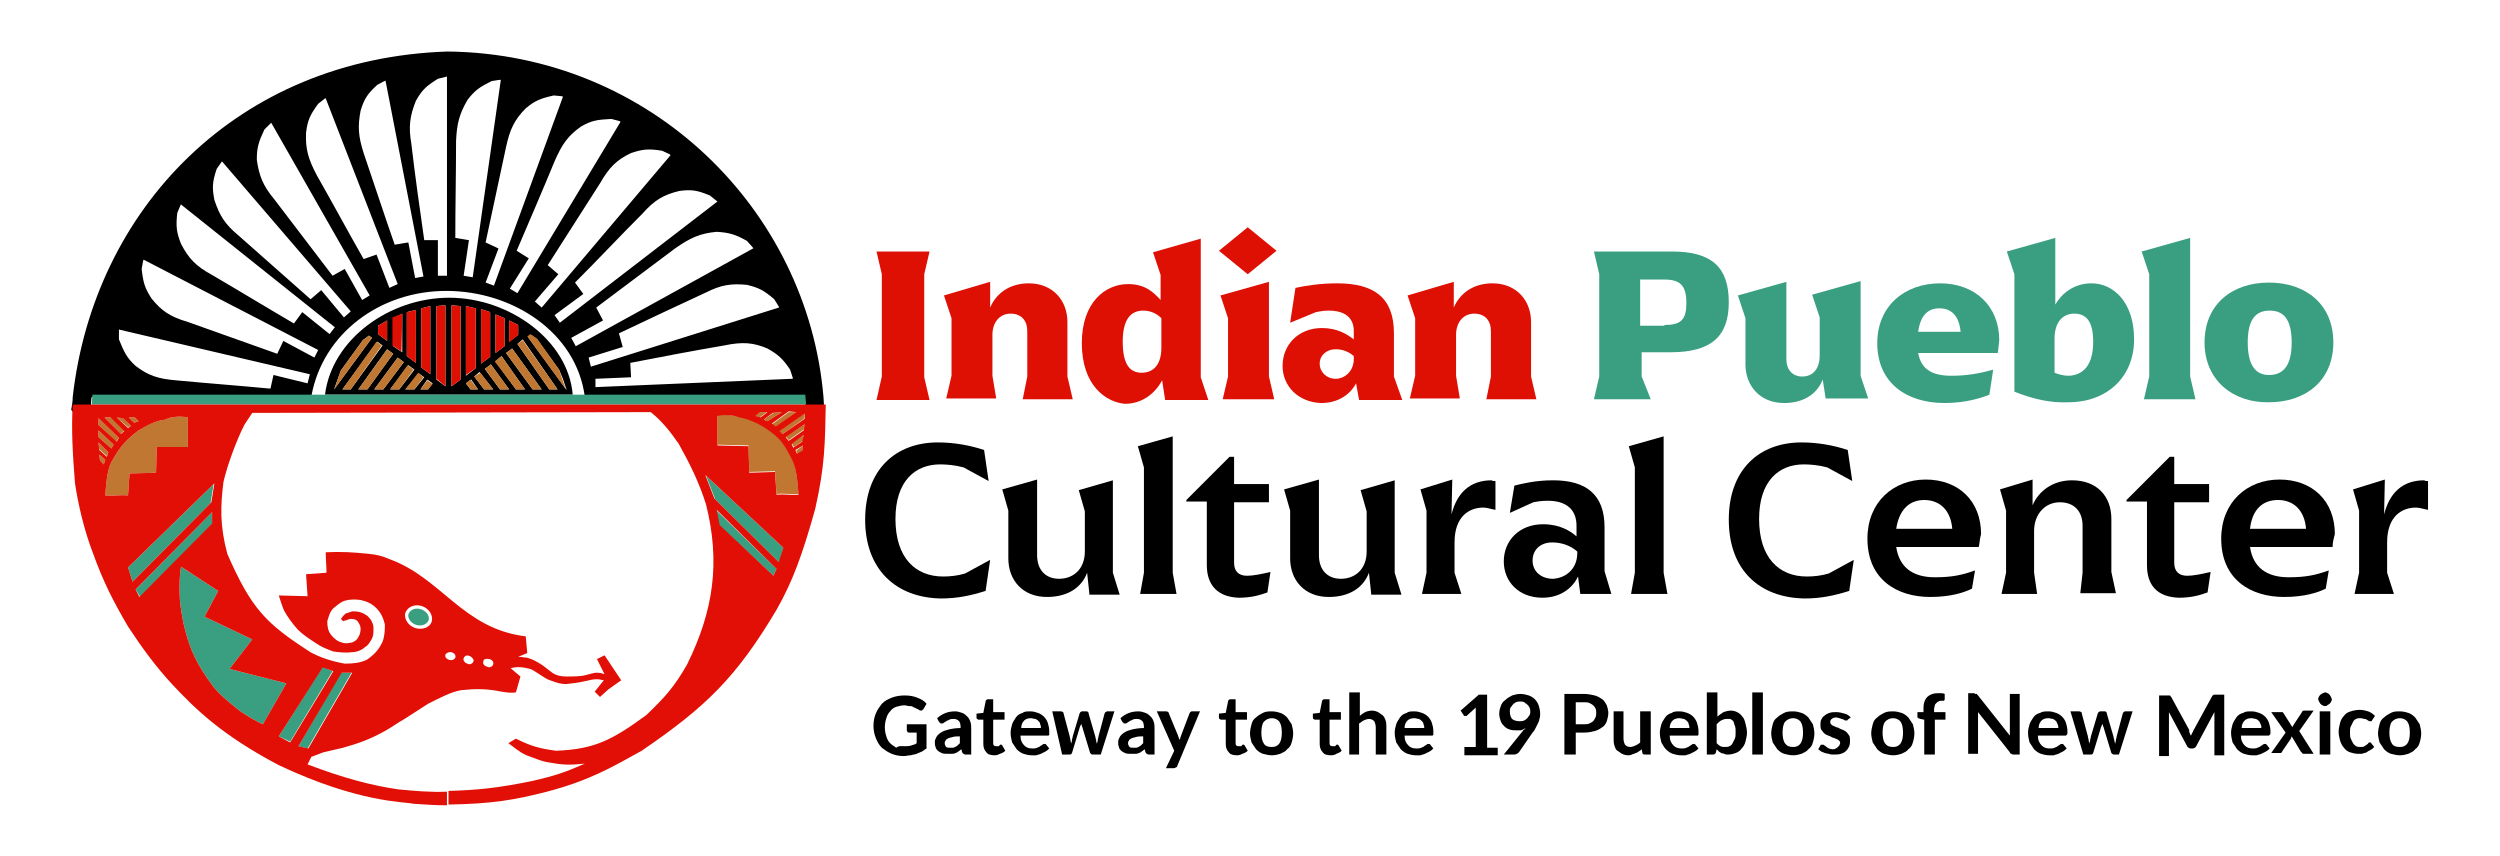 <?xml version="1.0" encoding="utf-8"?>
<!-- Generator: Adobe Illustrator 25.2.3, SVG Export Plug-In . SVG Version: 6.00 Build 0)  -->
<svg version="1.1" id="Layer_1" xmlns="http://www.w3.org/2000/svg" xmlns:xlink="http://www.w3.org/1999/xlink" x="0px" y="0px"
	 viewBox="0 0 330 113" style="enable-background:new 0 0 330 113;" xml:space="preserve">
<style type="text/css">
	.st0{fill:#DE1004;}
	.st1{fill:#3A9F80;}
	.st2{fill-rule:evenodd;clip-rule:evenodd;fill:#C07731;}
	.st3{fill-rule:evenodd;clip-rule:evenodd;}
	.st4{fill-rule:evenodd;clip-rule:evenodd;fill:#3A9F80;}
	.st5{fill-rule:evenodd;clip-rule:evenodd;fill:#DE1004;}
	.st6{fill-rule:evenodd;clip-rule:evenodd;fill:#4B8090;}
	.st7{fill-rule:evenodd;clip-rule:evenodd;fill:#E10F05;}
</style>
<g>
	<g>
		<path class="st0" d="M116.4,49.7V36.2l-0.7-3h7l-0.7,3v13.6l0.7,3h-7L116.4,49.7z"/>
		<path class="st0" d="M135.6,49.7v-6c0-1.4-0.8-2.3-2.2-2.3c-1.4,0-2.4,1.1-2.4,2.8v5.4l0.5,3h-6.6l0.7-3V42l-1-3l6.1-1.8v3.4
			c0.8-1.9,2.6-3.2,5.1-3.2c3.2,0,5.1,2.3,5.1,5.1v7.2l0.7,3h-6.6L135.6,49.7z"/>
		<path class="st0" d="M142.8,45.3c0-5.4,3.1-7.8,6.1-7.8c2.2,0,3.3,1,4.3,2.1v-3.3l-1-3l6.3-1.8v18.3l1,3l-5.7,0l-0.4-2.6
			c-0.9,1.7-2.6,3.1-4.9,3.1C146,53.1,142.8,50.9,142.8,45.3z M153.3,45.9V42c-0.6-0.6-1.4-1-2.4-1c-1.6,0-2.7,1.1-2.7,4.1
			c0,3.1,1,4.1,2.5,4.1C152.2,49.2,153.3,48.2,153.3,45.9z"/>
		<path class="st0" d="M160.9,33.1l3.8-3.1l3.8,3.1l-3.8,3.1L160.9,33.1z M162.1,49.7V42l-1-3l6.4-1.8v12.5l0.7,3h-6.8L162.1,49.7z"
			/>
		<path class="st0" d="M169.3,48.3c0-2.8,2.1-5,5.2-5c2,0,3.3,0.8,4.2,1.5v-1.1c0-1.7-1.1-2.7-3.3-2.7c-0.7,0-1.2,0.1-1.7,0.2
			l-3.4,1.4l0.7-4.6c1.4-0.3,3.3-0.6,5.5-0.6c4.9,0,7.5,1.9,7.5,6.6v5.7l1.1,3.1h-5.7l-0.4-2.2c-0.6,1.2-2.1,2.6-4.6,2.6
			C171.4,53.1,169.3,51,169.3,48.3z M178.7,47.4V47c-0.7-0.6-1.5-0.9-2.4-0.9c-1.2,0-2.1,0.8-2.1,1.9c0,1.1,0.9,2,2.1,2
			S178.7,49,178.7,47.4z"/>
		<path class="st0" d="M196.8,49.7v-6c0-1.4-0.8-2.3-2.2-2.3c-1.4,0-2.4,1.1-2.4,2.8v5.4l0.5,3h-6.6l0.7-3V42l-1-3l6.1-1.8v3.4
			c0.8-1.9,2.6-3.2,5.1-3.2c3.2,0,5.1,2.3,5.1,5.1v7.2l0.7,3h-6.6L196.8,49.7z"/>
		<path class="st1" d="M211.1,49.7V36.2l-0.7-3h10.3c5.3,0,7.5,2.1,7.5,6.7c0,4.5-2.3,6.6-7.7,6.6h-3.8v3.2l1.2,3h-7.5L211.1,49.7z
			 M219.7,42.9c2.2,0,2.9-0.7,2.9-2.9c0-2.3-0.8-3.1-2.9-3.1h-3.2v6.1H219.7z"/>
		<path class="st1" d="M241,52.7l-0.4-2.6c-0.7,1.8-2.4,3.1-5.1,3.1c-3.2,0-5.1-2.3-5.1-5.1V42l-1-3l6.4-1.8v10.2
			c0,1.4,0.8,2.3,2.1,2.3c1.4,0,2.3-1,2.3-2.8v-5l-1-3l6.4-1.8v12.5l1,3H241z"/>
		<path class="st1" d="M263.7,46.6h-10.5c0.4,2.2,1.9,3,4.4,3c2,0,3.7-0.3,5.5-0.8l-0.5,3.3c-1,0.4-3.1,1.1-5.9,1.1
			c-5.1,0-8.9-2.7-8.9-7.9c0-4.9,3.6-7.9,8.3-7.9c4.6,0,7.8,3,7.8,7.5C263.8,45.7,263.8,46.1,263.7,46.6z M253.2,43.8h5.6
			c-0.2-2.1-1.2-3.1-2.8-3.1C254.5,40.7,253.5,41.6,253.2,43.8z"/>
		<path class="st1" d="M265.9,51.7V36.2l-1-3l6.4-1.8v8.8c0.8-1.4,2.4-2.8,4.8-2.8c2.8,0,5.6,2.4,5.6,7.4c0,4.9-3.5,8.3-8.7,8.3
			C270.7,53.2,268.4,52.7,265.9,51.7z M276.3,45.1c0-2.8-1-3.7-2.5-3.7c-1.5,0-2.6,1.1-2.6,3.3v4.5c0.5,0.2,1.1,0.4,1.9,0.4
			C275,49.5,276.3,48.2,276.3,45.1z"/>
		<path class="st1" d="M283.7,49.7V36.2l-1-3l6.4-1.8v18.3l0.7,3H283L283.7,49.7z"/>
		<path class="st1" d="M291,45.2c0-5,3.6-7.9,8.5-7.9c4.9,0,8.5,2.9,8.5,7.9c0,5-3.6,7.9-8.5,7.9C294.9,53.2,291,50.3,291,45.2z
			 M302.5,45.2c0-3.1-1.1-4.2-2.9-4.2c-1.8,0-2.9,1.1-2.9,4.2c0,3.1,1.1,4.3,2.8,4.3C301.3,49.5,302.5,48.4,302.5,45.2z"/>
		<path d="M114.2,68.6c0-6.6,4-10.2,9.6-10.2c2.2,0,4.3,0.4,6.1,1l0.6,4.1l-3.3-1.8c-1.1-0.3-2.2-0.4-3.1-0.4
			c-3.3,0-5.9,2.2-5.9,7.2c0,5.1,2.6,7.6,6.3,7.6c0.9,0,1.9-0.1,2.9-0.4l3.3-1.8l-0.6,4.1c-1.9,0.6-3.7,1-5.9,1
			C118.3,78.9,114.2,75.2,114.2,68.6z"/>
		<path d="M143.8,78.4l-0.3-2.8c-0.7,1.9-2.5,3.2-5.3,3.2c-3.2,0-5.1-2.2-5.1-5.1v-6.3l-0.8-2.8l4.6-1.3v10c0,1.9,1.1,3.1,2.9,3.1
			c1.9,0,3.4-1.3,3.4-3.6v-5.3l-0.8-2.8l4.5-1.3v12.2l0.9,2.9H143.8z"/>
		<path d="M151,75.6V61.7l-0.8-2.8l4.6-1.3v18l0.5,2.8h-4.8L151,75.6z"/>
		<path d="M159.3,74.6v-8.4h-2.7V66l2.5-2.5l3.2-3.2h0.6v3.6h4.6v2.4h-4.6v8c0,1.1,0.6,1.7,1.7,1.7c0.8,0,1.8-0.2,3.1-0.5l-0.4,2.7
			c-1.1,0.4-2.2,0.7-3.8,0.7C160.8,78.8,159.3,77.3,159.3,74.6z"/>
		<path d="M181,78.4l-0.3-2.8c-0.7,1.9-2.5,3.2-5.3,3.2c-3.2,0-5.1-2.2-5.1-5.1v-6.3l-0.8-2.8l4.6-1.3v10c0,1.9,1.1,3.1,2.9,3.1
			c1.9,0,3.4-1.3,3.4-3.6v-5.3l-0.8-2.8l4.5-1.3v12.2l0.9,2.9H181z"/>
		<path d="M197.4,63.5l0,3.8c-0.6-0.1-1.1-0.3-1.6-0.3c-1.8,0-3.8,1.1-3.8,4.6v4l0.9,2.8h-5.2l0.6-2.8v-8.2l-0.8-2.8l4.2-1.3
			l-0.1,4.6c0.7-2.8,2.4-4.5,5.3-4.5C197,63.5,197.2,63.5,197.4,63.5z"/>
		<path d="M198.5,74.1c0-2.7,2-4.9,5.2-4.9c2.2,0,3.6,0.9,4.4,1.6v-1.4c0-2.1-1.3-3.3-3.8-3.3c-0.8,0-1.4,0.1-1.9,0.2l-3.1,1.4
			l0.6-3.6c1.2-0.3,2.9-0.7,5.1-0.7c4.4,0,6.8,1.9,6.8,6.2v5.8l0.9,3h-4.1l-0.3-2.3c-0.6,1.3-2.1,2.8-4.7,2.8
			C200.5,78.9,198.5,76.8,198.5,74.1z M208.2,73v-0.2c-0.9-0.8-2.1-1.2-3.3-1.2c-1.6,0-2.6,1-2.6,2.4c0,1.4,1.1,2.4,2.7,2.4
			C206.7,76.3,208.2,75.1,208.2,73z"/>
		<path d="M215.8,75.6V61.7l-0.8-2.8l4.6-1.3v18l0.5,2.8h-4.8L215.8,75.6z"/>
		<path d="M228.2,68.6c0-6.6,4-10.2,9.6-10.2c2.2,0,4.3,0.4,6.1,1l0.6,4.1l-3.3-1.8c-1.1-0.3-2.2-0.4-3.1-0.4
			c-3.3,0-5.9,2.2-5.9,7.2c0,5.1,2.6,7.6,6.3,7.6c0.9,0,1.9-0.1,2.9-0.4l3.3-1.8l-0.6,4.1c-1.9,0.6-3.7,1-5.9,1
			C232.2,78.9,228.2,75.2,228.2,68.6z"/>
		<path d="M261.2,72.2h-10.9c0.4,2.7,2.2,4,5.1,4c2.3,0,3.6-0.3,5.3-0.9l-0.4,2.4c-1,0.5-2.8,1.1-5.5,1.1c-4.4,0-8.3-2.3-8.3-7.7
			c0-4.8,3.4-7.8,7.7-7.8c4.3,0,7.3,2.8,7.3,7.2C261.3,71.2,261.3,71.8,261.2,72.2z M250.3,69.8h7.4c-0.2-2.4-1.6-3.8-3.7-3.8
			C252.1,66,250.7,67.2,250.3,69.8z"/>
		<path d="M274.9,75.6v-6.2c0-1.9-1.1-3.1-3-3.1s-3.4,1.5-3.4,3.8v5.5l0.4,2.8h-4.7l0.6-2.8v-8.2l-0.8-2.8l4.3-1.3v3.4
			c0.8-1.9,2.7-3.3,5.2-3.3c3.3,0,5.2,2.1,5.2,5.1v7l0.6,2.8h-4.7L274.9,75.6z"/>
		<path d="M283.4,74.6v-8.4h-2.7V66l2.5-2.5l3.2-3.2h0.6v3.6h4.6v2.4h-4.6v8c0,1.1,0.6,1.7,1.7,1.7c0.8,0,1.8-0.2,3.1-0.5l-0.4,2.7
			c-1.1,0.4-2.2,0.7-3.8,0.7C284.8,78.8,283.4,77.3,283.4,74.6z"/>
		<path d="M307.9,72.2h-10.9c0.4,2.7,2.2,4,5.1,4c2.3,0,3.6-0.3,5.3-0.9l-0.4,2.4c-1,0.5-2.8,1.1-5.5,1.1c-4.4,0-8.3-2.3-8.3-7.7
			c0-4.8,3.4-7.8,7.7-7.8c4.3,0,7.3,2.8,7.3,7.2C308,71.2,307.9,71.8,307.9,72.2z M297,69.8h7.4c-0.2-2.4-1.6-3.8-3.7-3.8
			C298.7,66,297.3,67.2,297,69.8z"/>
		<path d="M320.5,63.5l0,3.8c-0.6-0.1-1.1-0.3-1.6-0.3c-1.8,0-3.8,1.1-3.8,4.6v4l0.9,2.8h-5.2l0.6-2.8v-8.2l-0.8-2.8l4.2-1.3
			l-0.1,4.6c0.7-2.8,2.4-4.5,5.3-4.5C320.1,63.5,320.3,63.5,320.5,63.5z"/>
	</g>
	<g>
		<polygon class="st2" points="106,58.8 105.1,59.5 105.3,60 105.9,59.6 106,58.8 106,58.8 		"/>
		<path class="st3" d="M52.4,41C52.5,41,52.5,41,52.4,41L52.4,41L52.4,41z M17.9,48.3c-1.2-1.1-1.5-1.8-2.2-3.5c0-1.3,0-1.3,0-1.3
			l25.2,5.9l-0.3,1.2l-4.5-1.1l-0.4,1.8c-4.2-0.4-8.3-0.7-12.5-1.1C20.9,50,19.6,49.6,17.9,48.3L17.9,48.3L17.9,48.3z M20,39.4
			c-0.9-1.4-1.1-2.1-1.3-3.9c0.2-1.2,0.2-1.2,0.3-1.2l23,11.9l-0.5,1l-4.1-2.2l-0.8,1.7c-3.9-1.4-7.9-2.8-11.8-4.2
			C22.4,41.8,21.3,41,20,39.4L20,39.4L20,39.4z M23.9,32.2c-0.6-1.5-0.7-2.3-0.5-4.1c0.5-1.2,0.5-1.2,0.5-1.1l20.3,16.2l-0.7,0.9
			l-3.6-2.9l-1.1,1.5c-3.6-2.1-7.2-4.3-10.8-6.4C25.8,35.1,24.9,34.1,23.9,32.2L23.9,32.2L23.9,32.2z M28.3,26.4
			c-0.3-1.6-0.3-2.3,0.3-4.1c0.7-1,0.7-1,0.7-1l17,19.8l-0.9,0.8l-3-3.6L41,39.5c-3.2-2.8-6.3-5.6-9.5-8.4
			C29.7,29.6,29,28.5,28.3,26.4L28.3,26.4L28.3,26.4z M33.9,21.1c0-1.6,0.2-2.3,1-4c0.9-0.9,0.9-0.9,0.9-0.9L48.8,39l-1,0.6
			l-2.3-4.1l-1.6,0.9c-2.6-3.4-5.1-6.7-7.7-10.1C34.7,24.5,34.2,23.2,33.9,21.1L33.9,21.1L33.9,21.1z M40.4,17.5
			c0.2-1.6,0.5-2.3,1.6-3.8c1-0.8,1-0.8,1-0.7l9.5,24.5L51.4,38l-1.7-4.4L48,34.2c-2.1-3.7-4.1-7.4-6.2-11.1
			C40.7,21,40.3,19.7,40.4,17.5L40.4,17.5L40.4,17.5z M47.6,14.6c0.5-1.6,0.9-2.2,2.2-3.4c1.1-0.6,1.1-0.6,1.1-0.5l5,25.8l-1.1,0.2
			L53.9,32l-1.8,0.3c-1.4-4-2.7-8-4.1-12.1C47.3,18,47.2,16.7,47.6,14.6L47.6,14.6L47.6,14.6z M101.3,46c1.4,0.8,2,1.3,3,2.8
			c0.4,1.2,0.4,1.2,0.3,1.2l-26,1.1L78.6,50l4.7-0.2l-0.1-1.9c4.1-0.8,8.3-1.6,12.4-2.3C98,45.1,99.4,45.2,101.3,46L101.3,46
			L101.3,46z M98.6,37.6c1.6,0.4,2.2,0.7,3.6,1.9c0.7,1.1,0.7,1.1,0.6,1.1L78,48.4l-0.3-1.2l4.5-1.4l-0.5-1.8
			c3.8-1.8,7.6-3.6,11.5-5.4C95.2,37.6,96.5,37.4,98.6,37.6L98.6,37.6L98.6,37.6z M94.6,30.6c1.6,0.1,2.4,0.3,4,1.2
			c0.9,1,0.9,1,0.8,1L76,45.7l-0.6-1.1l4.2-2.3l-0.9-1.7c3.5-2.6,6.9-5.2,10.4-7.8C91.1,31.4,92.4,30.8,94.6,30.6L94.6,30.6
			L94.6,30.6z M89.7,25.2c1.6-0.2,2.3-0.1,4,0.6c1,0.8,1,0.8,1,0.8l-20.8,16l-0.7-1l3.8-2.8l-1.1-1.5c3-3,5.9-6.1,8.9-9.1
			C86.4,26.4,87.6,25.7,89.7,25.2L89.7,25.2L89.7,25.2z M83.3,20.2c1.5-0.5,2.3-0.6,4.1-0.3c1.1,0.5,1.1,0.5,1.1,0.6l-17,20.1
			l-0.9-0.8l3.1-3.6l-1.4-1.2c2.3-3.6,4.6-7.2,6.9-10.8C80.4,22.1,81.4,21.1,83.3,20.2L83.3,20.2L83.3,20.2z M76.7,16.7
			c1.4-0.8,2.1-0.9,4-1c1.2,0.3,1.2,0.3,1.2,0.4L68.3,38.7l-1-0.6l2.5-4l-1.6-1c1.7-4,3.4-7.9,5-11.8C74.2,19,75,17.9,76.7,16.7
			L76.7,16.7L76.7,16.7z M69.4,14.3c1.2-1,1.9-1.3,3.7-1.7c1.2,0.1,1.2,0.1,1.2,0.2l-9.1,24.9l-1.1-0.4l1.7-4.5L64.1,32
			c0.9-4.2,1.8-8.4,2.7-12.6C67.3,17.1,67.9,15.8,69.4,14.3L69.4,14.3L69.4,14.3z M61.7,13.2c1-1.3,1.6-1.7,3.2-2.5
			c1.2-0.2,1.2-0.2,1.2-0.1l-3.7,26l-1.2-0.2l0.7-4.7l-1.8-0.3c0-4.3,0.1-8.5,0.1-12.8C60.3,16.4,60.6,15.1,61.7,13.2L61.7,13.2
			L61.7,13.2z M54.9,13.3c0.8-1.4,1.3-1.9,2.9-2.9c1.2-0.3,1.2-0.3,1.2-0.3v26.3l-1.2,0l0-4.7H56c-0.6-4.2-1.2-8.4-1.7-12.7
			C53.9,16.7,54.1,15.3,54.9,13.3L54.9,13.3L54.9,13.3z M9.6,52.4C12.4,27.6,31.3,7.7,59.1,6.8c26.8,0.3,47.5,20.9,49.6,45.6
			l0.1,1.7l-1.1,1l-1.4-1c0-0.6,0-1.2-0.1-1.7h-29c-1.1-8.5-9.5-14-18.3-14c-8.7,0-16.3,5.6-17.8,13.9l-29,0.1
			c-0.1,0.6-0.1,1.1-0.1,1.7l-1.3,1.6l-1.3-1.6C9.5,53.5,9.6,53,9.6,52.4L9.6,52.4L9.6,52.4z"/>
		<path class="st3" d="M45,48.9L44.6,50l-0.5,1.4l5-6.8l-0.4-0.3l-0.8,0.6L45,48.9L45,48.9L45,48.9z M55.5,51.4h1l0.6-0.8l-0.7-0.5
			L55.5,51.4L55.5,51.4L55.5,51.4z M45.2,51.4h1.1l4.2-5.8l-0.7-0.5L45.2,51.4L45.2,51.4L45.2,51.4z M47.3,51.4h1.2l3.4-4.7
			l-0.8-0.6L47.3,51.4L47.3,51.4L47.3,51.4z M53.5,51.4h1.2l1.3-1.6l-0.7-0.5L53.5,51.4L53.5,51.4L53.5,51.4z M49.4,51.4h1.2
			l2.7-3.6l-0.8-0.6L49.4,51.4L49.4,51.4L49.4,51.4z M51.5,51.4h1.2l2-2.6l-0.8-0.6L51.5,51.4L51.5,51.4L51.5,51.4z M73.8,48.8
			l0.5,1.2l0.5,1.5l-5.1-7l0.4-0.3l0.8,0.6L73.8,48.8L73.8,48.8L73.8,48.8z M63.1,51.4h-1l-0.6-0.8l0.7-0.5L63.1,51.4L63.1,51.4
			L63.1,51.4z M73.6,51.4h-1.1l-4.2-6l0.7-0.6L73.6,51.4L73.6,51.4L73.6,51.4z M71.5,51.4h-1.2l-3.5-4.8l0.8-0.6L71.5,51.4
			L71.5,51.4L71.5,51.4z M65.1,51.4h-1.2l-1.3-1.7l0.7-0.6L65.1,51.4L65.1,51.4L65.1,51.4z M69.3,51.4h-1.2l-2.7-3.7l0.8-0.7
			L69.3,51.4L69.3,51.4L69.3,51.4z M67.2,51.4H66l-2-2.7l0.8-0.6L67.2,51.4L67.2,51.4L67.2,51.4z M51.1,42.3L49.9,43v1.1l1.2,0.9
			V42.3L51.1,42.3L51.1,42.3z M67.2,42.3l1.2,0.6v1.3l-1.2,0.9V42.3L67.2,42.3L67.2,42.3z M53.1,41.4l-1.2,0.6l0,3.7l1.2,0.8
			L53.1,41.4L53.1,41.4L53.1,41.4z M65.4,41.5l1.2,0.5v3.7l-1.2,0.9V41.5L65.4,41.5L65.4,41.5z M63.5,40.8l1.2,0.4v5.9L63.5,48V40.8
			L63.5,40.8L63.5,40.8z M54.9,40.9l-1.2,0.3V47l1.2,0.9V40.9L54.9,40.9L54.9,40.9z M56.8,40.4l-1.2,0.3v7.8l1.2,0.9V40.4L56.8,40.4
			L56.8,40.4z M61.5,40.4l1.3,0.3v7.9l-1.3,1V40.4L61.5,40.4L61.5,40.4z M58.8,40.3l-1.2,0.1v9.7l1.2,0.9V40.3L58.8,40.3L58.8,40.3z
			 M59.6,40.3l1.2,0.1v9.7L59.6,51V40.3L59.6,40.3L59.6,40.3z M59.3,52.1H42.9c0.9-7.3,8.5-12.8,16.4-12.8c7.9,0,15.7,5.6,16.3,12.8
			H59.3L59.3,52.1L59.3,52.1z"/>
		<polygon class="st4" points="106.4,53.4 12.1,53.4 12.2,52.1 106.3,52.1 106.4,53.4 		"/>
		<polygon class="st5" points="59.6,40.3 60.8,40.4 60.8,50.1 59.6,51 59.6,40.3 59.6,40.3 		"/>
		<polygon class="st5" points="58.8,40.3 57.6,40.4 57.6,50 58.8,51 58.8,40.3 58.8,40.3 		"/>
		<polygon class="st5" points="61.5,40.4 62.8,40.7 62.8,48.6 61.5,49.5 61.5,40.4 61.5,40.4 		"/>
		<polygon class="st5" points="56.8,40.4 55.6,40.7 55.6,48.5 56.8,49.4 56.8,40.4 56.8,40.4 		"/>
		<polygon class="st5" points="54.9,40.9 53.7,41.2 53.7,47 54.9,47.9 54.9,40.9 54.9,40.9 		"/>
		<polygon class="st5" points="63.5,40.8 64.7,41.2 64.7,47.1 63.5,48 63.5,40.8 63.5,40.8 		"/>
		<polygon class="st5" points="65.4,41.5 66.6,42 66.6,45.7 65.4,46.6 65.4,41.5 65.4,41.5 		"/>
		<polygon class="st5" points="53.1,41.4 51.8,41.9 51.8,45.6 53,46.4 53.1,41.4 53.1,41.4 		"/>
		<polygon class="st5" points="67.2,42.3 68.4,42.9 68.4,44.2 67.2,45.2 67.2,42.3 67.2,42.3 		"/>
		<polygon class="st5" points="51.1,42.3 49.9,43 49.9,44.1 51.1,45 51.1,42.3 51.1,42.3 		"/>
		<polygon class="st2" points="67.2,51.4 66,51.4 64,48.7 64.8,48.1 67.2,51.4 67.2,51.4 		"/>
		<polygon class="st2" points="69.3,51.4 68.1,51.4 65.3,47.7 66.2,47 69.3,51.4 69.3,51.4 		"/>
		<polygon class="st2" points="71.5,51.4 70.3,51.4 66.8,46.6 67.6,46 71.5,51.4 71.5,51.4 		"/>
		<polygon class="st2" points="73.6,51.4 72.5,51.4 68.3,45.4 69,44.9 73.6,51.4 73.6,51.4 		"/>
		<polygon class="st2" points="74.2,50 73.8,48.8 70.9,44.7 70,44.1 69.6,44.4 74.7,51.4 		"/>
		<polyline class="st2" points="51.5,51.4 52.7,51.4 54.6,48.8 53.8,48.2 51.5,51.4 		"/>
		<polyline class="st2" points="50.6,51.4 53.3,47.8 52.5,47.2 49.4,51.4 		"/>
		<polyline class="st2" points="48.5,51.4 51.9,46.7 51.1,46.1 47.3,51.4 		"/>
		<polyline class="st2" points="46.3,51.4 50.4,45.6 49.7,45.1 45.2,51.4 		"/>
		<polyline class="st2" points="44.1,51.4 49.1,44.6 48.7,44.3 47.9,44.9 45,48.9 45,48.9 44.6,50 44.1,51.4 		"/>
		<path class="st4" d="M28.8,78l-1.8,3.4l6.3,3l-3,3.9l7.5,1.9c-1,1.7-2.1,3.7-3.1,5.4c-1.1-0.5-2.1-1.1-3.1-1.8
			c-1.1-0.9-2.3-1.8-3.4-3.1c-2.3-3.1-3.2-5-4-8.5c-0.3-1.6-0.5-2.8-0.5-4.2c0-1,0-2.1,0.2-3.2"/>
		<line class="st6" x1="17.9" y1="77.8" x2="28" y2="67.6"/>
		<line class="st6" x1="16.9" y1="74.9" x2="28.2" y2="63.9"/>
		<polygon class="st4" points="17.9,77.8 28,67.6 28.1,69.1 18.5,78.8 17.9,77.8 17.9,77.8 		"/>
		<polygon class="st4" points="16.9,74.9 28.2,63.9 27.8,66.4 17.5,76.8 16.9,74.9 16.9,74.9 		"/>
		<line class="st6" x1="17.9" y1="77.8" x2="28" y2="67.6"/>
		<line class="st6" x1="16.9" y1="74.9" x2="28.2" y2="63.9"/>
		<polygon class="st4" points="36.8,97.2 42.6,88 43.9,88.6 38.3,97.9 36.8,97.2 36.8,97.2 		"/>
		<polygon class="st4" points="39.4,98.5 45,88.8 46.4,88.8 40.6,98.8 39.4,98.5 39.4,98.5 		"/>
		<polygon class="st4" points="102.5,75.1 94.5,67.3 94.9,69.3 102.1,76 102.5,75.1 102.5,75.1 		"/>
		<polygon class="st4" points="103.4,72.3 93.2,62.8 94.4,65.9 102.9,74.3 103.4,72.3 103.4,72.3 		"/>
		<path class="st2" d="M24.8,55.1l0,3.9L20.7,59l-0.1,3.4l-3.5,0.1l-0.2,2.9c-1.4-0.1-1.6,0.1-3,0c0.1-1.4,0.2-3.2,0.8-4.4
			c1.2-2.1,1.8-2.8,3.6-4.2c0.9-0.6,2.3-1.3,3.5-1.4C22.5,55,23.7,54.9,24.8,55.1L24.8,55.1L24.8,55.1z"/>
		<polygon class="st2" points="13,55.2 15.7,57.8 15.3,58.3 13,56.1 13,55.2 13,55.2 		"/>
		<polygon class="st2" points="13,56.8 15,58.7 14.7,59.2 13,57.7 13,56.8 13,56.8 		"/>
		<polygon class="st2" points="13,58.4 14.3,59.7 14.1,60.2 13.1,59.3 13,58.4 13,58.4 		"/>
		<polygon class="st2" points="13.1,60 13.9,60.7 13.7,61.3 13.2,60.8 13.1,60 13.1,60 		"/>
		<polygon class="st2" points="13.8,55.1 16,57.3 16.4,56.8 14.7,55.1 13.8,55.1 13.8,55.1 		"/>
		<polygon class="st2" points="15.4,55.1 16.9,56.4 17.3,56.2 16.3,55.1 15.4,55.1 15.4,55.1 		"/>
		<polygon class="st2" points="17,55.1 17.7,55.8 18.3,55.6 17.8,55.1 17,55.1 17,55.1 		"/>
		<path class="st2" d="M94.7,54.8l0,3.9l4.1,0.1l0.1,3.5l3.4-0.1l0.2,3c1.4-0.1,1.6,0.1,2.9,0c-0.1-1.4-0.2-3.2-0.8-4.5
			c-1.1-2.2-1.6-3-3.6-4.3c-0.9-0.6-2.2-1.2-3.4-1.4C97,54.8,95.5,54.7,94.7,54.8"/>
		<polygon class="st2" points="106.2,54.5 102.8,56.9 103.3,57.3 106.1,55.3 106.2,54.5 106.2,54.5 		"/>
		<polygon class="st2" points="106.2,56 103.7,57.6 104.1,58.1 106.1,56.7 106.2,56 106.2,56 		"/>
		<polygon class="st2" points="106.1,57.4 104.5,58.5 104.8,59 106,58.2 106.1,57.4 106.1,57.4 		"/>
		<polyline class="st2" points="105.1,54.4 102.4,56.4 101.9,56 104.1,54.4 105.1,54.4 		"/>
		<polygon class="st2" points="103.2,54.4 101.3,55.6 100.8,55.4 102.1,54.5 103.2,54.4 103.2,54.4 		"/>
		<polygon class="st2" points="101.2,54.4 100.3,55.1 99.6,54.9 100.2,54.4 101.2,54.4 101.2,54.4 		"/>
		<path class="st4" d="M56.6,81.8c-0.2,0.6-0.9,0.9-1.6,0.7c-0.7-0.2-1.2-0.8-1.1-1.4c0.2-0.6,0.9-0.9,1.6-0.7
			C56.2,80.6,56.7,81.2,56.6,81.8L56.6,81.8z"/>
		<path class="st7" d="M101.3,54.4l-0.9,0.7l-0.7-0.2l0.6-0.5L101.3,54.4L101.3,54.4L101.3,54.4z M103.2,54.4l-1.9,1.2l-0.5-0.2
			l1.2-0.9L103.2,54.4L103.2,54.4L103.2,54.4z M105.1,54.4l-2.7,1.9l-0.5-0.4l2.2-1.6L105.1,54.4L105.1,54.4L105.1,54.4z M106,58.8
			l-1,0.6l0.2,0.5l0.7-0.4L106,58.8L106,58.8L106,58.8z M106.1,57.4l-1.6,1.2l0.2,0.5l1.2-0.8L106.1,57.4L106.1,57.4L106.1,57.4z
			 M106.2,56l-2.5,1.7l0.4,0.5l2-1.4L106.2,56L106.2,56L106.2,56z M106.2,54.6l-3.3,2.3l0.4,0.4l2.9-2L106.2,54.6L106.2,54.6
			L106.2,54.6z M94.7,54.9l0,3.9l4.1,0.1l0.1,3.5l3.4-0.1l0.2,3c1.4-0.1,1.6,0.1,2.9,0c-0.1-1.4-0.2-3.2-0.8-4.5
			c-1.1-2.2-1.6-3-3.6-4.3c-0.9-0.6-2.2-1.2-3.4-1.4C97,54.8,95.5,54.7,94.7,54.9L94.7,54.9L94.7,54.9z M16.9,74.9l11.4-11.1
			l-0.4,2.5L17.5,76.8L16.9,74.9L16.9,74.9L16.9,74.9z M17.9,77.8L28,67.6l0,1.5l-9.6,9.7L17.9,77.8L17.9,77.8L17.9,77.8z
			 M39.4,98.5l5.7-9.7l1.4,0l-5.8,10L39.4,98.5L39.4,98.5L39.4,98.5z M36.8,97.2l5.8-9.1l1.4,0.5l-5.7,9.4L36.8,97.2L36.8,97.2
			L36.8,97.2z M28.8,78l-1.8,3.4l6.3,3l-3,3.9l7.5,1.9c-1,1.7-2.1,3.7-3.1,5.4c-1.1-0.5-2.1-1.1-3.1-1.8c-1.1-0.9-2.3-1.8-3.4-3.1
			c-2.3-3.1-3.2-5-4-8.5c-0.3-1.6-0.5-2.8-0.5-4.2c0-1,0-2.1,0.2-3.2 M64.6,87c0.4,0.1,0.6,0.4,0.5,0.7c-0.1,0.3-0.5,0.5-0.8,0.3
			c-0.4-0.1-0.6-0.4-0.5-0.7C63.8,87,64.2,86.9,64.6,87L64.6,87L64.6,87z M62,86.6c0.3,0.1,0.6,0.5,0.5,0.7
			c-0.1,0.3-0.5,0.5-0.8,0.3c-0.4-0.1-0.6-0.5-0.5-0.7C61.3,86.6,61.6,86.4,62,86.6L62,86.6L62,86.6z M59.6,86.1
			c0.4,0.1,0.6,0.4,0.5,0.7c-0.1,0.3-0.5,0.4-0.8,0.3c-0.4-0.1-0.6-0.4-0.5-0.7C58.9,86.2,59.3,86,59.6,86.1L59.6,86.1L59.6,86.1z
			 M55.7,80c0.9,0.3,1.5,1.2,1.3,2c-0.2,0.8-1.2,1.2-2.2,0.9c-0.9-0.3-1.5-1.2-1.3-2C53.8,80.1,54.7,79.7,55.7,80L55.7,80L55.7,80z
			 M103.4,72.3l-10.3-9.6l1.2,3.1l8.5,8.4L103.4,72.3L103.4,72.3L103.4,72.3z M102.5,75.1l-7.9-7.8l0.4,2l7.1,6.7L102.5,75.1
			L102.5,75.1L102.5,75.1z M17,55.1l0.7,0.7l0.6-0.2l-0.5-0.5L17,55.1L17,55.1L17,55.1z M15.4,55.1l1.5,1.4l0.4-0.3l-1-1L15.4,55.1
			L15.4,55.1L15.4,55.1z M13.8,55.1l2.2,2.2l0.4-0.4l-1.8-1.8L13.8,55.1L13.8,55.1L13.8,55.1z M13.1,60l0.8,0.7l-0.2,0.6l-0.5-0.5
			L13.1,60L13.1,60L13.1,60z M13,58.4l1.3,1.3l-0.2,0.6l-1-0.9L13,58.4L13,58.4L13,58.4z M13,56.8l2,1.9l-0.3,0.5L13,57.7L13,56.8
			L13,56.8L13,56.8z M13,55.2l2.7,2.6l-0.3,0.5L13,56.1L13,55.2L13,55.2L13,55.2z M24.8,55.1l0,3.9L20.7,59l-0.1,3.4l-3.5,0.1
			l-0.2,2.9c-1.4-0.1-1.6,0.1-3,0c0.1-1.4,0.2-3.2,0.8-4.4c1.2-2.1,1.8-2.8,3.6-4.2c1-0.6,2.3-1.3,3.5-1.4
			C22.5,55,23.7,54.9,24.8,55.1L24.8,55.1L24.8,55.1z M9.6,53.4h99.4c-0.1,5.1-0.1,8.1-1.4,13.8c-1.7,6.1-3,9.6-5.1,13.3
			c-5.3,8.9-9.3,12.8-17.8,18.6c-3.8,2.1-6.8,3.9-12.5,5.4c-4.3,1.1-7.2,1.6-13,1.7c0-0.6,0-1.2,0-1.8c3.8-0.1,6.6-0.4,11-1.3
			c3.1-0.7,4.5-1.2,7-2.3c-2,0.2-2.8,0.2-5-0.2c-1-0.2-1.8-0.6-2.7-0.9c-1.1-0.5-1.8-1.2-2.4-1.6c0.3-0.2,0.7-0.4,1-0.6
			c2,1,3.1,1.3,5.3,1.6c5.2-0.2,7.5-1.5,11.9-4.7c2.4-2.3,3.7-3.7,5.4-6.7c3.5-7.1,4.4-13.5,2.5-21.1c-0.9-2.9-2.2-5.5-3.6-8
			c-1.1-1.6-2.2-3-3.7-4.2l-52.6,0.1L32.3,56c-1,1.9-2.3,5.4-2.8,7.6c-0.4,3.2-0.5,5.7,0.5,9.5c3.2,7.3,5.1,9.2,11,13
			c1.3,0.7,2.8,1.2,4.5,1.5c1.2,0,2-0.1,2.9-0.5c0.9-0.6,1.6-1.3,2.1-2.4c0.3-0.8,0.3-1.6,0.3-2.3c-0.2-0.8-0.5-1.5-1.1-2.1
			c-0.6-0.6-1.2-0.9-2.1-1.1c-0.7-0.1-1.4-0.1-2.1,0.1c-0.6,0.2-1,0.6-1.5,1c-0.5,0.5-0.6,1.1-0.8,1.7c0,0.7,0.1,1.3,0.5,1.8
			c0.4,0.5,0.9,0.9,1.4,1c0.5,0.2,0.9,0.1,1.4,0c0.4-0.2,0.6-0.3,0.8-0.7c0.2-0.3,0.3-0.7,0.3-1.1c0-0.4-0.2-0.7-0.4-1
			c-0.3-0.3-0.8-0.4-1.3-0.2c-0.2,0.1-0.4,0.1-0.6,0.2c-0.1-0.1-0.2-0.2-0.3-0.3c0.2-0.3,0.3-0.4,0.6-0.7c0.3-0.1,0.6-0.2,0.9-0.3
			c0.3,0,0.6,0,1,0.1c0.4,0.1,0.7,0.3,1,0.5c0.2,0.2,0.5,0.5,0.6,0.8c0.1,0.2,0.2,0.5,0.2,0.8c0,0.6,0,1-0.2,1.4
			c-0.3,0.5-0.5,0.9-0.9,1.1c-0.5,0.5-1.3,0.7-1.8,0.7c-0.8,0.1-1.6,0-2.4-0.1c-0.8-0.3-1.6-0.6-2.3-1.1c-0.9-0.6-1.7-1.1-2.4-1.8
			c-0.7-0.8-1.3-1.6-1.8-2.5c-0.3-0.7-0.5-1.4-0.7-2l3.8,0.1l-0.2-2.9l2.7-0.2c0-0.9-0.1-1.8-0.1-2.7c2-0.1,3.7,0,5.6,0.2
			c1.1,0.1,1.9,0.3,2.8,0.7c6.9,2.5,9.7,9.2,18,10.2l0.2,2.2l-1.2,0.5c0.4,0,0.8,0.1,1.1,0.1c0.8,0.2,1.3,0.5,2.1,1
			c0.4,0.3,0.9,0.7,1.3,1c0.6,0.4,1.2,0.5,1.9,0.5c0.6,0,1.4,0,2.1-0.1c0.6-0.1,1.1-0.3,1.7-0.4c0.4,0,0.7,0,1.2,0.2L78.8,87l1-0.5
			l2.2,3.3L80.3,91l-1.1,1l-0.7-0.7c0.4-0.5,0.8-1,1.2-1.5c-0.8-0.2-1.2-0.2-2.4,0.1c-0.9,0.2-1.6,0.3-2.6,0.4
			c-0.6,0-1.3-0.2-1.8-0.4c-0.7-0.2-0.9-0.4-1.4-0.7c-0.5-0.3-1-0.7-1.5-0.9c-1.2-0.3-1.8-0.3-2.6-0.1l1.3,1.1l-0.6,2.1
			c-0.7,0.1-1.2,0-1.9-0.1c-1.9-0.4-3.4-0.4-5.3-0.2c-1.3,0.2-2.8,1-4.4,1.8l-3.1,2c-0.9,0.5-1.7,1.1-2.6,1.6
			c-2,1.1-3.4,1.6-5.5,2.2c-0.9,0.2-1.7,0.4-2.6,0.6l-1.6,0.6c-0.2,0.4-0.3,0.6-0.5,1c4.7,1.8,8.5,2.8,12,3.3
			c2.1,0.2,4.3,0.4,6.4,0.3l0,1.8c-1.5,0-2.9-0.1-4.4-0.2c-1.3-0.3-7.2-0.1-17.8-5.1c-7.6-4-11.1-7.5-14.1-10.7
			c-2.2-2.4-3.9-4.7-5.8-7.6c-2-3.4-3.3-6-4.6-9.6c-1.2-3.1-2-6.6-2.4-9.3C9.6,60,9.4,56.8,9.6,53.4L9.6,53.4L9.6,53.4z"/>
		<polygon class="st2" points="65.1,51.4 63.9,51.4 62.6,49.7 63.4,49.2 65.1,51.4 65.1,51.4 		"/>
		<polygon class="st2" points="63.1,51.4 62.1,51.4 61.5,50.6 62.1,50.1 63.1,51.4 63.1,51.4 		"/>
		<polygon class="st2" points="53.5,51.4 54.7,51.4 55.9,49.8 55.2,49.2 53.5,51.4 53.5,51.4 		"/>
		<polygon class="st2" points="55.5,51.4 56.5,51.4 57.1,50.7 56.4,50.2 55.5,51.4 55.5,51.4 		"/>
	</g>
	<g>
		<path d="M119.4,98.5c0.3,0,0.6,0,0.9-0.1c0.2-0.1,0.5-0.1,0.7-0.3v-1.4h-1c-0.1,0-0.2,0-0.2-0.1c-0.1-0.1-0.1-0.1-0.1-0.2v-0.8
			h2.6v3.2c-0.2,0.1-0.4,0.3-0.6,0.4c-0.2,0.1-0.5,0.2-0.7,0.3c-0.2,0.1-0.5,0.1-0.8,0.2c-0.3,0-0.6,0.1-0.9,0.1
			c-0.6,0-1.1-0.1-1.6-0.3c-0.5-0.2-0.9-0.5-1.3-0.8c-0.4-0.4-0.6-0.8-0.8-1.3c-0.2-0.5-0.3-1-0.3-1.6c0-0.6,0.1-1.1,0.3-1.6
			c0.2-0.5,0.5-0.9,0.8-1.3c0.4-0.4,0.8-0.6,1.3-0.8c0.5-0.2,1.1-0.3,1.7-0.3c0.7,0,1.2,0.1,1.7,0.3c0.5,0.2,0.9,0.4,1.2,0.8
			l-0.4,0.7c-0.1,0.1-0.2,0.2-0.3,0.2c-0.1,0-0.2,0-0.3-0.1c-0.1-0.1-0.2-0.1-0.4-0.2c-0.1-0.1-0.3-0.1-0.4-0.2
			c-0.1-0.1-0.3-0.1-0.5-0.1c-0.2,0-0.4-0.1-0.6-0.1c-0.4,0-0.7,0.1-1.1,0.2c-0.3,0.1-0.6,0.3-0.8,0.6c-0.2,0.2-0.4,0.5-0.5,0.9
			c-0.1,0.3-0.2,0.7-0.2,1.2c0,0.5,0.1,0.9,0.2,1.2c0.1,0.4,0.3,0.7,0.5,0.9c0.2,0.2,0.5,0.4,0.8,0.6
			C118.7,98.4,119,98.5,119.4,98.5z"/>
		<path d="M128.1,99.6h-0.6c-0.1,0-0.2,0-0.3-0.1c-0.1,0-0.1-0.1-0.2-0.2l-0.1-0.4c-0.1,0.1-0.3,0.2-0.4,0.3
			c-0.1,0.1-0.3,0.2-0.4,0.2c-0.1,0.1-0.3,0.1-0.5,0.1s-0.3,0-0.6,0c-0.2,0-0.5,0-0.7-0.1c-0.2-0.1-0.4-0.2-0.5-0.3
			c-0.1-0.1-0.3-0.3-0.3-0.5c-0.1-0.2-0.1-0.4-0.1-0.7c0-0.2,0.1-0.4,0.2-0.6c0.1-0.2,0.3-0.4,0.6-0.6c0.3-0.2,0.6-0.3,1-0.4
			c0.4-0.1,1-0.2,1.6-0.2V96c0-0.4-0.1-0.7-0.2-0.8c-0.2-0.2-0.4-0.3-0.7-0.3c-0.2,0-0.4,0-0.6,0.1c-0.1,0.1-0.3,0.1-0.4,0.2
			c-0.1,0.1-0.2,0.1-0.3,0.2c-0.1,0.1-0.2,0.1-0.3,0.1c-0.1,0-0.2,0-0.2-0.1c-0.1,0-0.1-0.1-0.2-0.2l-0.2-0.4
			c0.7-0.6,1.4-0.9,2.4-0.9c0.3,0,0.6,0.1,0.9,0.2c0.3,0.1,0.5,0.3,0.7,0.5c0.2,0.2,0.3,0.4,0.4,0.7c0.1,0.3,0.1,0.6,0.1,0.9V99.6z
			 M125.4,98.7c0.1,0,0.3,0,0.4,0c0.1,0,0.2-0.1,0.3-0.1c0.1-0.1,0.2-0.1,0.3-0.2c0.1-0.1,0.2-0.2,0.3-0.3v-0.9c-0.4,0-0.7,0-1,0.1
			c-0.3,0.1-0.5,0.1-0.6,0.2c-0.2,0.1-0.3,0.2-0.3,0.3c-0.1,0.1-0.1,0.2-0.1,0.3c0,0.2,0.1,0.4,0.2,0.5
			C125,98.7,125.2,98.7,125.4,98.7z"/>
		<path d="M131.3,99.7c-0.5,0-0.9-0.1-1.1-0.4c-0.3-0.3-0.4-0.7-0.4-1.1V95h-0.6c-0.1,0-0.1,0-0.2-0.1c-0.1,0-0.1-0.1-0.1-0.2v-0.5
			l0.9-0.1l0.3-1.5c0-0.1,0-0.1,0.1-0.2s0.1-0.1,0.2-0.1h0.7V94h1.5v1h-1.5V98c0,0.2,0,0.3,0.1,0.4c0.1,0.1,0.2,0.1,0.4,0.1
			c0.1,0,0.2,0,0.2,0c0.1,0,0.1,0,0.1-0.1c0,0,0.1,0,0.1-0.1c0,0,0.1,0,0.1,0c0,0,0.1,0,0.1,0c0,0,0.1,0.1,0.1,0.1l0.4,0.7
			c-0.2,0.2-0.4,0.3-0.7,0.4C131.8,99.6,131.6,99.7,131.3,99.7z"/>
		<path d="M136,93.9c0.4,0,0.7,0.1,1,0.2c0.3,0.1,0.6,0.3,0.8,0.5c0.2,0.2,0.4,0.5,0.5,0.8c0.1,0.3,0.2,0.7,0.2,1.1
			c0,0.1,0,0.2,0,0.3c0,0.1,0,0.1,0,0.2c0,0-0.1,0.1-0.1,0.1c0,0-0.1,0-0.2,0h-3.5c0,0.6,0.2,1,0.5,1.3c0.3,0.3,0.6,0.4,1.1,0.4
			c0.2,0,0.4,0,0.6-0.1c0.2-0.1,0.3-0.1,0.4-0.2c0.1-0.1,0.2-0.1,0.3-0.2c0.1-0.1,0.2-0.1,0.3-0.1c0.1,0,0.1,0,0.1,0
			c0,0,0.1,0.1,0.1,0.1l0.4,0.5c-0.2,0.2-0.3,0.3-0.5,0.4c-0.2,0.1-0.4,0.2-0.6,0.3c-0.2,0.1-0.4,0.1-0.6,0.2c-0.2,0-0.4,0-0.6,0
			c-0.4,0-0.8-0.1-1.1-0.2c-0.3-0.1-0.6-0.3-0.9-0.6c-0.2-0.3-0.4-0.6-0.6-0.9c-0.1-0.4-0.2-0.8-0.2-1.3c0-0.4,0.1-0.7,0.2-1.1
			c0.1-0.3,0.3-0.6,0.5-0.9c0.2-0.3,0.5-0.5,0.9-0.6C135.2,93.9,135.6,93.9,136,93.9z M136.1,94.8c-0.4,0-0.7,0.1-0.9,0.3
			c-0.2,0.2-0.4,0.5-0.4,1h2.6c0-0.2,0-0.3-0.1-0.5c0-0.2-0.1-0.3-0.2-0.4c-0.1-0.1-0.2-0.2-0.4-0.3
			C136.4,94.9,136.3,94.8,136.1,94.8z"/>
		<path d="M138.9,93.9h1.1c0.1,0,0.2,0,0.3,0.1s0.1,0.1,0.1,0.2l0.8,3c0,0.2,0.1,0.3,0.1,0.5c0,0.2,0.1,0.3,0.1,0.5
			c0-0.2,0.1-0.3,0.1-0.5c0-0.2,0.1-0.3,0.1-0.5l0.9-3c0-0.1,0.1-0.1,0.1-0.2c0.1,0,0.1-0.1,0.2-0.1h0.6c0.1,0,0.2,0,0.2,0.1
			c0.1,0,0.1,0.1,0.1,0.2l0.9,3.1c0,0.2,0.1,0.3,0.1,0.5s0.1,0.3,0.1,0.4c0-0.2,0.1-0.3,0.1-0.5c0-0.2,0.1-0.3,0.1-0.5l0.8-3
			c0-0.1,0.1-0.1,0.1-0.2c0.1,0,0.2-0.1,0.2-0.1h1l-1.8,5.7h-1.1c-0.1,0-0.2-0.1-0.3-0.2l-1-3.3c0-0.1-0.1-0.2-0.1-0.3
			c0-0.1-0.1-0.2-0.1-0.3c0,0.1,0,0.2-0.1,0.3c0,0.1-0.1,0.2-0.1,0.3l-1,3.3c-0.1,0.2-0.2,0.2-0.3,0.2h-1L138.9,93.9z"/>
		<path d="M152.3,99.6h-0.6c-0.1,0-0.2,0-0.3-0.1c-0.1,0-0.1-0.1-0.2-0.2l-0.1-0.4c-0.1,0.1-0.3,0.2-0.4,0.3
			c-0.1,0.1-0.3,0.2-0.4,0.2c-0.1,0.1-0.3,0.1-0.5,0.1c-0.2,0-0.3,0-0.6,0c-0.2,0-0.5,0-0.7-0.1c-0.2-0.1-0.4-0.2-0.5-0.3
			c-0.1-0.1-0.3-0.3-0.3-0.5c-0.1-0.2-0.1-0.4-0.1-0.7c0-0.2,0.1-0.4,0.2-0.6s0.3-0.4,0.6-0.6c0.3-0.2,0.6-0.3,1-0.4
			c0.4-0.1,1-0.2,1.6-0.2V96c0-0.4-0.1-0.7-0.2-0.8c-0.2-0.2-0.4-0.3-0.7-0.3c-0.2,0-0.4,0-0.6,0.1c-0.1,0.1-0.3,0.1-0.4,0.2
			c-0.1,0.1-0.2,0.1-0.3,0.2c-0.1,0.1-0.2,0.1-0.3,0.1c-0.1,0-0.2,0-0.2-0.1c-0.1,0-0.1-0.1-0.2-0.2l-0.2-0.4
			c0.7-0.6,1.4-0.9,2.4-0.9c0.3,0,0.6,0.1,0.9,0.2c0.3,0.1,0.5,0.3,0.7,0.5c0.2,0.2,0.3,0.4,0.4,0.7c0.1,0.3,0.1,0.6,0.1,0.9V99.6z
			 M149.6,98.7c0.1,0,0.3,0,0.4,0c0.1,0,0.2-0.1,0.3-0.1c0.1-0.1,0.2-0.1,0.3-0.2c0.1-0.1,0.2-0.2,0.3-0.3v-0.9c-0.4,0-0.7,0-1,0.1
			s-0.5,0.1-0.6,0.2c-0.2,0.1-0.3,0.2-0.3,0.3c-0.1,0.1-0.1,0.2-0.1,0.3c0,0.2,0.1,0.4,0.2,0.5C149.2,98.7,149.4,98.7,149.6,98.7z"
			/>
		<path d="M155.4,101.1c0,0.1-0.1,0.2-0.2,0.2c-0.1,0.1-0.2,0.1-0.3,0.1h-1l1.1-2.3l-2.3-5.2h1.2c0.1,0,0.2,0,0.3,0.1
			c0.1,0.1,0.1,0.1,0.1,0.2l1.2,2.9c0,0.1,0.1,0.2,0.1,0.3c0,0.1,0.1,0.2,0.1,0.3c0-0.1,0.1-0.2,0.1-0.3c0-0.1,0.1-0.2,0.1-0.3
			l1.1-2.9c0-0.1,0.1-0.1,0.1-0.2c0.1,0,0.1-0.1,0.2-0.1h1.1L155.4,101.1z"/>
		<path d="M163.3,99.7c-0.5,0-0.9-0.1-1.1-0.4c-0.3-0.3-0.4-0.7-0.4-1.1V95h-0.6c-0.1,0-0.1,0-0.2-0.1c-0.1,0-0.1-0.1-0.1-0.2v-0.5
			l0.9-0.1l0.3-1.5c0-0.1,0-0.1,0.1-0.2s0.1-0.1,0.2-0.1h0.7V94h1.5v1h-1.5V98c0,0.2,0,0.3,0.1,0.4c0.1,0.1,0.2,0.1,0.4,0.1
			c0.1,0,0.2,0,0.2,0c0.1,0,0.1,0,0.1-0.1c0,0,0.1,0,0.1-0.1c0,0,0.1,0,0.1,0c0,0,0.1,0,0.1,0c0,0,0.1,0.1,0.1,0.1l0.4,0.7
			c-0.2,0.2-0.4,0.3-0.7,0.4C163.8,99.6,163.6,99.7,163.3,99.7z"/>
		<path d="M167.9,93.9c0.4,0,0.8,0.1,1.1,0.2c0.3,0.1,0.6,0.3,0.9,0.6c0.2,0.3,0.4,0.6,0.6,0.9c0.1,0.4,0.2,0.8,0.2,1.2
			c0,0.4-0.1,0.9-0.2,1.2c-0.1,0.4-0.3,0.7-0.6,0.9c-0.2,0.3-0.5,0.4-0.9,0.6c-0.3,0.1-0.7,0.2-1.1,0.2c-0.4,0-0.8-0.1-1.2-0.2
			c-0.3-0.1-0.6-0.3-0.9-0.6c-0.2-0.3-0.4-0.6-0.6-0.9c-0.1-0.4-0.2-0.8-0.2-1.2c0-0.4,0.1-0.8,0.2-1.2c0.1-0.4,0.3-0.7,0.6-0.9
			c0.2-0.2,0.5-0.4,0.9-0.6C167.1,93.9,167.5,93.9,167.9,93.9z M167.9,98.6c0.5,0,0.8-0.2,1-0.5c0.2-0.3,0.3-0.8,0.3-1.4
			c0-0.6-0.1-1.1-0.3-1.4c-0.2-0.3-0.6-0.5-1-0.5c-0.5,0-0.8,0.2-1.1,0.5c-0.2,0.3-0.3,0.8-0.3,1.4s0.1,1.1,0.3,1.4
			C167,98.5,167.4,98.6,167.9,98.6z"/>
		<path d="M175.7,99.7c-0.5,0-0.9-0.1-1.1-0.4c-0.3-0.3-0.4-0.7-0.4-1.1V95h-0.6c-0.1,0-0.1,0-0.2-0.1c-0.1,0-0.1-0.1-0.1-0.2v-0.5
			l0.9-0.1l0.3-1.5c0-0.1,0-0.1,0.1-0.2s0.1-0.1,0.2-0.1h0.7V94h1.5v1h-1.5V98c0,0.2,0,0.3,0.1,0.4c0.1,0.1,0.2,0.1,0.4,0.1
			c0.1,0,0.2,0,0.2,0c0.1,0,0.1,0,0.1-0.1c0,0,0.1,0,0.1-0.1c0,0,0.1,0,0.1,0c0,0,0.1,0,0.1,0c0,0,0.1,0.1,0.1,0.1l0.4,0.7
			c-0.2,0.2-0.4,0.3-0.7,0.4C176.3,99.6,176,99.7,175.7,99.7z"/>
		<path d="M178.1,99.6v-8.2h1.4v3.1c0.2-0.2,0.5-0.4,0.7-0.5s0.6-0.2,0.9-0.2c0.3,0,0.6,0.1,0.8,0.2c0.2,0.1,0.4,0.3,0.6,0.4
			c0.2,0.2,0.3,0.4,0.4,0.7s0.1,0.6,0.1,0.9v3.6h-1.4V96c0-0.3-0.1-0.6-0.2-0.8c-0.2-0.2-0.4-0.3-0.7-0.3c-0.2,0-0.5,0.1-0.7,0.2
			c-0.2,0.1-0.4,0.3-0.6,0.4v4.1H178.1z"/>
		<path d="M186.7,93.9c0.4,0,0.7,0.1,1,0.2c0.3,0.1,0.6,0.3,0.8,0.5c0.2,0.2,0.4,0.5,0.5,0.8c0.1,0.3,0.2,0.7,0.2,1.1
			c0,0.1,0,0.2,0,0.3c0,0.1,0,0.1,0,0.2c0,0-0.1,0.1-0.1,0.1c0,0-0.1,0-0.2,0h-3.5c0,0.6,0.2,1,0.5,1.3c0.3,0.3,0.6,0.4,1.1,0.4
			c0.2,0,0.4,0,0.6-0.1c0.2-0.1,0.3-0.1,0.4-0.2c0.1-0.1,0.2-0.1,0.3-0.2c0.1-0.1,0.2-0.1,0.3-0.1c0.1,0,0.1,0,0.1,0
			c0,0,0.1,0.1,0.1,0.1l0.4,0.5c-0.2,0.2-0.3,0.3-0.5,0.4c-0.2,0.1-0.4,0.2-0.6,0.3c-0.2,0.1-0.4,0.1-0.6,0.2c-0.2,0-0.4,0-0.6,0
			c-0.4,0-0.8-0.1-1.1-0.2s-0.6-0.3-0.9-0.6c-0.2-0.3-0.4-0.6-0.6-0.9c-0.1-0.4-0.2-0.8-0.2-1.3c0-0.4,0.1-0.7,0.2-1.1
			c0.1-0.3,0.3-0.6,0.5-0.9c0.2-0.3,0.5-0.5,0.9-0.6C185.9,93.9,186.3,93.9,186.7,93.9z M186.7,94.8c-0.4,0-0.7,0.1-0.9,0.3
			c-0.2,0.2-0.4,0.5-0.4,1h2.6c0-0.2,0-0.3-0.1-0.5c0-0.2-0.1-0.3-0.2-0.4c-0.1-0.1-0.2-0.2-0.4-0.3
			C187.1,94.9,186.9,94.8,186.7,94.8z"/>
		<path d="M193.2,98.6h1.6v-4.6c0-0.2,0-0.4,0-0.6l-1.1,1c0,0-0.1,0.1-0.1,0.1c0,0-0.1,0-0.1,0c-0.1,0-0.1,0-0.2,0
			c-0.1,0-0.1-0.1-0.1-0.1l-0.4-0.6l2.4-2.1h1.1v7h1.4v1h-4.4V98.6z"/>
		<path d="M200.1,96.4c-0.3,0-0.5,0-0.8-0.1c-0.3-0.1-0.5-0.2-0.7-0.4c-0.2-0.2-0.4-0.4-0.5-0.7c-0.1-0.3-0.2-0.6-0.2-1
			c0-0.4,0.1-0.7,0.2-1s0.3-0.6,0.6-0.8c0.2-0.2,0.5-0.4,0.9-0.6c0.3-0.1,0.7-0.2,1.1-0.2c0.4,0,0.8,0.1,1.1,0.2
			c0.3,0.1,0.6,0.3,0.8,0.5c0.2,0.2,0.4,0.5,0.5,0.8c0.1,0.3,0.2,0.7,0.2,1.1c0,0.2,0,0.5-0.1,0.7c0,0.2-0.1,0.4-0.2,0.6
			c-0.1,0.2-0.2,0.4-0.3,0.6c-0.1,0.2-0.2,0.4-0.4,0.6l-1.8,2.6c-0.1,0.1-0.2,0.2-0.3,0.2c-0.1,0.1-0.3,0.1-0.4,0.1h-1.3l2.5-3.1
			c0.1-0.1,0.1-0.2,0.2-0.2c0.1-0.1,0.1-0.1,0.2-0.2c-0.2,0.1-0.4,0.2-0.6,0.3C200.6,96.4,200.3,96.4,200.1,96.4z M202,94
			c0-0.2,0-0.4-0.1-0.6c-0.1-0.2-0.2-0.3-0.3-0.4c-0.1-0.1-0.3-0.2-0.4-0.3c-0.2-0.1-0.3-0.1-0.5-0.1c-0.2,0-0.4,0-0.6,0.1
			c-0.2,0.1-0.3,0.2-0.4,0.3c-0.1,0.1-0.2,0.3-0.3,0.4c-0.1,0.2-0.1,0.3-0.1,0.5c0,0.4,0.1,0.8,0.3,1c0.2,0.2,0.6,0.3,1,0.3
			c0.2,0,0.4,0,0.6-0.1c0.2-0.1,0.3-0.2,0.4-0.3c0.1-0.1,0.2-0.3,0.3-0.4C201.9,94.4,202,94.2,202,94z"/>
		<path d="M208,96.8v2.8h-1.5v-8h2.6c0.5,0,1,0.1,1.4,0.2c0.4,0.1,0.7,0.3,1,0.5c0.3,0.2,0.4,0.5,0.6,0.8c0.1,0.3,0.2,0.7,0.2,1
			c0,0.4-0.1,0.7-0.2,1.1c-0.1,0.3-0.3,0.6-0.6,0.8c-0.3,0.2-0.6,0.4-1,0.5c-0.4,0.1-0.8,0.2-1.4,0.2H208z M208,95.6h1.1
			c0.3,0,0.5,0,0.7-0.1c0.2-0.1,0.4-0.2,0.5-0.3c0.1-0.1,0.2-0.3,0.3-0.5c0.1-0.2,0.1-0.4,0.1-0.6c0-0.2,0-0.4-0.1-0.6
			c-0.1-0.2-0.2-0.3-0.3-0.4c-0.1-0.1-0.3-0.2-0.5-0.3c-0.2-0.1-0.4-0.1-0.7-0.1H208V95.6z"/>
		<path d="M214.3,93.9v3.6c0,0.3,0.1,0.6,0.2,0.8c0.2,0.2,0.4,0.3,0.7,0.3c0.2,0,0.5-0.1,0.7-0.2c0.2-0.1,0.4-0.2,0.6-0.4v-4.1h1.4
			v5.7h-0.8c-0.2,0-0.3-0.1-0.3-0.2l-0.1-0.5c-0.1,0.1-0.2,0.2-0.4,0.3c-0.1,0.1-0.3,0.2-0.4,0.2c-0.1,0.1-0.3,0.1-0.5,0.2
			s-0.3,0.1-0.5,0.1c-0.3,0-0.6-0.1-0.8-0.2c-0.2-0.1-0.4-0.3-0.6-0.4s-0.3-0.4-0.4-0.7c-0.1-0.3-0.1-0.6-0.1-0.9v-3.6H214.3z"/>
		<path d="M221.7,93.9c0.4,0,0.7,0.1,1,0.2c0.3,0.1,0.6,0.3,0.8,0.5c0.2,0.2,0.4,0.5,0.5,0.8c0.1,0.3,0.2,0.7,0.2,1.1
			c0,0.1,0,0.2,0,0.3c0,0.1,0,0.1,0,0.2c0,0-0.1,0.1-0.1,0.1c0,0-0.1,0-0.2,0h-3.5c0,0.6,0.2,1,0.5,1.3c0.3,0.3,0.6,0.4,1.1,0.4
			c0.2,0,0.4,0,0.6-0.1c0.2-0.1,0.3-0.1,0.4-0.2c0.1-0.1,0.2-0.1,0.3-0.2c0.1-0.1,0.2-0.1,0.3-0.1c0.1,0,0.1,0,0.1,0
			c0,0,0.1,0.1,0.1,0.1l0.4,0.5c-0.2,0.2-0.3,0.3-0.5,0.4c-0.2,0.1-0.4,0.2-0.6,0.3c-0.2,0.1-0.4,0.1-0.6,0.2c-0.2,0-0.4,0-0.6,0
			c-0.4,0-0.8-0.1-1.1-0.2s-0.6-0.3-0.9-0.6c-0.3-0.3-0.4-0.6-0.6-0.9c-0.1-0.4-0.2-0.8-0.2-1.3c0-0.4,0.1-0.7,0.2-1.1
			c0.1-0.3,0.3-0.6,0.5-0.9c0.2-0.3,0.5-0.5,0.9-0.6C220.9,93.9,221.3,93.9,221.7,93.9z M221.7,94.8c-0.4,0-0.7,0.1-0.9,0.3
			c-0.2,0.2-0.4,0.5-0.4,1h2.6c0-0.2,0-0.3-0.1-0.5c0-0.2-0.1-0.3-0.2-0.4c-0.1-0.1-0.2-0.2-0.4-0.3
			C222.1,94.9,221.9,94.8,221.7,94.8z"/>
		<path d="M225.3,99.6v-8.2h1.4v3.2c0.2-0.2,0.5-0.4,0.8-0.6c0.3-0.1,0.6-0.2,1-0.2c0.3,0,0.6,0.1,0.8,0.2s0.5,0.3,0.7,0.6
			c0.2,0.2,0.3,0.5,0.4,0.9c0.1,0.4,0.2,0.8,0.2,1.2c0,0.4-0.1,0.8-0.2,1.2c-0.1,0.4-0.3,0.7-0.5,0.9c-0.2,0.3-0.5,0.5-0.8,0.6
			c-0.3,0.1-0.6,0.2-1,0.2c-0.2,0-0.3,0-0.5-0.1c-0.1,0-0.3-0.1-0.4-0.1c-0.1-0.1-0.2-0.1-0.3-0.2c-0.1-0.1-0.2-0.2-0.3-0.3
			l-0.1,0.4c0,0.1-0.1,0.2-0.1,0.2c-0.1,0-0.1,0.1-0.2,0.1H225.3z M227.9,94.9c-0.3,0-0.5,0.1-0.7,0.2s-0.4,0.3-0.6,0.5v2.5
			c0.2,0.2,0.3,0.3,0.5,0.4c0.2,0.1,0.4,0.1,0.6,0.1c0.2,0,0.4,0,0.6-0.1c0.2-0.1,0.3-0.2,0.4-0.4s0.2-0.4,0.3-0.6
			c0.1-0.2,0.1-0.5,0.1-0.9c0-0.3,0-0.6-0.1-0.8c-0.1-0.2-0.1-0.4-0.2-0.6c-0.1-0.1-0.2-0.2-0.4-0.3
			C228.2,94.9,228.1,94.9,227.9,94.9z"/>
		<path d="M232.7,91.4v8.2h-1.4v-8.2H232.7z"/>
		<path d="M236.7,93.9c0.4,0,0.8,0.1,1.1,0.2c0.3,0.1,0.6,0.3,0.9,0.6c0.2,0.3,0.4,0.6,0.6,0.9c0.1,0.4,0.2,0.8,0.2,1.2
			c0,0.4-0.1,0.9-0.2,1.2c-0.1,0.4-0.3,0.7-0.6,0.9c-0.2,0.3-0.5,0.4-0.9,0.6c-0.3,0.1-0.7,0.2-1.1,0.2c-0.4,0-0.8-0.1-1.2-0.2
			c-0.3-0.1-0.6-0.3-0.9-0.6c-0.2-0.3-0.4-0.6-0.6-0.9c-0.1-0.4-0.2-0.8-0.2-1.2c0-0.4,0.1-0.8,0.2-1.2c0.1-0.4,0.3-0.7,0.6-0.9
			c0.2-0.2,0.5-0.4,0.9-0.6C235.9,93.9,236.3,93.9,236.7,93.9z M236.7,98.6c0.5,0,0.8-0.2,1-0.5c0.2-0.3,0.3-0.8,0.3-1.4
			c0-0.6-0.1-1.1-0.3-1.4c-0.2-0.3-0.6-0.5-1-0.5c-0.5,0-0.8,0.2-1.1,0.5c-0.2,0.3-0.3,0.8-0.3,1.4s0.1,1.1,0.3,1.4
			C235.9,98.5,236.2,98.6,236.7,98.6z"/>
		<path d="M243.9,95c0,0.1-0.1,0.1-0.1,0.1c0,0-0.1,0-0.2,0c-0.1,0-0.1,0-0.2-0.1c-0.1,0-0.2-0.1-0.3-0.1c-0.1,0-0.2-0.1-0.3-0.1
			c-0.1,0-0.3-0.1-0.4-0.1c-0.3,0-0.5,0.1-0.6,0.2c-0.2,0.1-0.2,0.3-0.2,0.4c0,0.1,0,0.2,0.1,0.3c0.1,0.1,0.2,0.2,0.3,0.2
			c0.1,0.1,0.3,0.1,0.4,0.2c0.2,0,0.3,0.1,0.5,0.2c0.2,0.1,0.3,0.1,0.5,0.2c0.2,0.1,0.3,0.2,0.4,0.3s0.2,0.3,0.3,0.4
			c0.1,0.2,0.1,0.4,0.1,0.6c0,0.3,0,0.5-0.1,0.8c-0.1,0.2-0.2,0.4-0.4,0.6c-0.2,0.2-0.4,0.3-0.7,0.4c-0.3,0.1-0.6,0.1-1,0.1
			c-0.2,0-0.4,0-0.6-0.1c-0.2,0-0.4-0.1-0.5-0.1c-0.2-0.1-0.3-0.1-0.5-0.2c-0.1-0.1-0.3-0.2-0.4-0.3l0.3-0.5c0-0.1,0.1-0.1,0.1-0.1
			c0.1,0,0.1,0,0.2,0c0.1,0,0.2,0,0.2,0.1c0.1,0,0.2,0.1,0.3,0.2c0.1,0.1,0.2,0.1,0.3,0.2c0.1,0,0.3,0.1,0.5,0.1
			c0.2,0,0.3,0,0.4-0.1c0.1,0,0.2-0.1,0.3-0.2c0.1-0.1,0.1-0.1,0.2-0.2c0-0.1,0.1-0.2,0.1-0.3c0-0.1,0-0.2-0.1-0.3
			c-0.1-0.1-0.2-0.2-0.3-0.2c-0.1-0.1-0.3-0.1-0.4-0.2c-0.2,0-0.3-0.1-0.5-0.2c-0.2-0.1-0.3-0.1-0.5-0.2c-0.2-0.1-0.3-0.2-0.4-0.3
			c-0.1-0.1-0.2-0.3-0.3-0.4c-0.1-0.2-0.1-0.4-0.1-0.6c0-0.2,0-0.5,0.1-0.7c0.1-0.2,0.2-0.4,0.4-0.5c0.2-0.2,0.4-0.3,0.7-0.4
			c0.3-0.1,0.6-0.1,0.9-0.1c0.4,0,0.7,0.1,1.1,0.2s0.6,0.3,0.8,0.5L243.9,95z"/>
		<path d="M249.9,93.9c0.4,0,0.8,0.1,1.1,0.2c0.3,0.1,0.6,0.3,0.9,0.6c0.2,0.3,0.4,0.6,0.6,0.9c0.1,0.4,0.2,0.8,0.2,1.2
			c0,0.4-0.1,0.9-0.2,1.2c-0.1,0.4-0.3,0.7-0.6,0.9c-0.2,0.3-0.5,0.4-0.9,0.6c-0.3,0.1-0.7,0.2-1.1,0.2c-0.4,0-0.8-0.1-1.2-0.2
			c-0.3-0.1-0.6-0.3-0.9-0.6c-0.2-0.3-0.4-0.6-0.6-0.9c-0.1-0.4-0.2-0.8-0.2-1.2c0-0.4,0.1-0.8,0.2-1.2c0.1-0.4,0.3-0.7,0.6-0.9
			c0.2-0.2,0.5-0.4,0.9-0.6C249.1,93.9,249.5,93.9,249.9,93.9z M249.9,98.6c0.5,0,0.8-0.2,1-0.5c0.2-0.3,0.3-0.8,0.3-1.4
			c0-0.6-0.1-1.1-0.3-1.4c-0.2-0.3-0.6-0.5-1-0.5c-0.5,0-0.8,0.2-1.1,0.5c-0.2,0.3-0.3,0.8-0.3,1.4s0.1,1.1,0.3,1.4
			C249.1,98.5,249.4,98.6,249.9,98.6z"/>
		<path d="M254,99.6V95l-0.5-0.1c-0.1,0-0.2-0.1-0.3-0.1c-0.1-0.1-0.1-0.1-0.1-0.2V94h0.8v-0.4c0-0.3,0-0.6,0.1-0.9
			c0.1-0.3,0.2-0.5,0.4-0.7c0.2-0.2,0.4-0.3,0.7-0.4c0.3-0.1,0.6-0.1,0.9-0.1c0.3,0,0.5,0,0.7,0.1l0,0.7c0,0.1-0.1,0.2-0.1,0.2
			c-0.1,0-0.2,0-0.3,0c-0.2,0-0.3,0-0.4,0.1c-0.1,0-0.2,0.1-0.3,0.2s-0.2,0.2-0.2,0.3c0,0.1-0.1,0.3-0.1,0.5V94h1.5v1h-1.4v4.6H254z
			"/>
		<path d="M260.8,91.6c0,0,0.1,0,0.1,0c0,0,0.1,0,0.1,0.1c0,0,0.1,0.1,0.1,0.1l4.2,5.3c0-0.1,0-0.3,0-0.4c0-0.1,0-0.2,0-0.3v-4.8
			h1.3v8h-0.8c-0.1,0-0.2,0-0.3-0.1c-0.1,0-0.2-0.1-0.2-0.2l-4.2-5.3c0,0.1,0,0.2,0,0.3s0,0.2,0,0.3v4.9h-1.3v-8h0.8
			C260.7,91.6,260.7,91.6,260.8,91.6z"/>
		<path d="M270.4,93.9c0.4,0,0.7,0.1,1,0.2c0.3,0.1,0.6,0.3,0.8,0.5c0.2,0.2,0.4,0.5,0.5,0.8c0.1,0.3,0.2,0.7,0.2,1.1
			c0,0.1,0,0.2,0,0.3c0,0.1,0,0.1-0.1,0.2c0,0-0.1,0.1-0.1,0.1s-0.1,0-0.2,0H269c0,0.6,0.2,1,0.5,1.3s0.6,0.4,1.1,0.4
			c0.2,0,0.4,0,0.6-0.1c0.2-0.1,0.3-0.1,0.4-0.2c0.1-0.1,0.2-0.1,0.3-0.2c0.1-0.1,0.2-0.1,0.3-0.1c0.1,0,0.1,0,0.1,0
			c0,0,0.1,0.1,0.1,0.1l0.4,0.5c-0.2,0.2-0.3,0.3-0.5,0.4c-0.2,0.1-0.4,0.2-0.6,0.3c-0.2,0.1-0.4,0.1-0.6,0.2c-0.2,0-0.4,0-0.6,0
			c-0.4,0-0.8-0.1-1.1-0.2s-0.6-0.3-0.9-0.6c-0.2-0.3-0.4-0.6-0.6-0.9c-0.1-0.4-0.2-0.8-0.2-1.3c0-0.4,0.1-0.7,0.2-1.1
			c0.1-0.3,0.3-0.6,0.5-0.9c0.2-0.3,0.5-0.5,0.9-0.6C269.6,93.9,270,93.9,270.4,93.9z M270.4,94.8c-0.4,0-0.7,0.1-0.9,0.3
			c-0.2,0.2-0.4,0.5-0.4,1h2.6c0-0.2,0-0.3-0.1-0.5s-0.1-0.3-0.2-0.4c-0.1-0.1-0.2-0.2-0.4-0.3C270.8,94.9,270.6,94.8,270.4,94.8z"
			/>
		<path d="M273.3,93.9h1.1c0.1,0,0.2,0,0.3,0.1c0.1,0,0.1,0.1,0.1,0.2l0.8,3c0,0.2,0.1,0.3,0.1,0.5c0,0.2,0.1,0.3,0.1,0.5
			c0-0.2,0.1-0.3,0.1-0.5c0-0.2,0.1-0.3,0.1-0.5l0.9-3c0-0.1,0.1-0.1,0.1-0.2c0.1,0,0.1-0.1,0.2-0.1h0.6c0.1,0,0.2,0,0.2,0.1
			c0.1,0,0.1,0.1,0.1,0.2l0.9,3.1c0,0.2,0.1,0.3,0.1,0.5c0,0.1,0.1,0.3,0.1,0.4c0-0.2,0.1-0.3,0.1-0.5c0-0.2,0.1-0.3,0.1-0.5l0.8-3
			c0-0.1,0.1-0.1,0.1-0.2c0.1,0,0.1-0.1,0.2-0.1h1l-1.8,5.7H279c-0.1,0-0.2-0.1-0.3-0.2l-1-3.3c0-0.1-0.1-0.2-0.1-0.3
			c0-0.1-0.1-0.2-0.1-0.3c0,0.1,0,0.2-0.1,0.3c0,0.1-0.1,0.2-0.1,0.3l-1,3.3c-0.1,0.2-0.2,0.2-0.3,0.2h-1L273.3,93.9z"/>
		<path d="M289,96.7c0.1,0.1,0.1,0.3,0.2,0.4c0.1-0.1,0.1-0.3,0.2-0.4c0.1-0.1,0.1-0.3,0.2-0.4l2.4-4.4c0-0.1,0.1-0.1,0.1-0.1
			c0,0,0.1-0.1,0.1-0.1c0,0,0.1,0,0.1,0s0.1,0,0.2,0h1.1v8h-1.3v-5.1c0-0.1,0-0.2,0-0.3s0-0.2,0-0.3l-2.4,4.5
			c-0.1,0.1-0.1,0.2-0.2,0.2c-0.1,0.1-0.2,0.1-0.3,0.1h-0.2c-0.1,0-0.2,0-0.3-0.1c-0.1-0.1-0.2-0.1-0.2-0.2l-2.4-4.5
			c0,0.1,0,0.2,0,0.4c0,0.1,0,0.2,0,0.3v5.1h-1.3v-8h1.1c0.1,0,0.1,0,0.2,0c0,0,0.1,0,0.1,0c0,0,0.1,0,0.1,0.1c0,0,0.1,0.1,0.1,0.1
			l2.4,4.4C288.9,96.4,289,96.5,289,96.7z"/>
		<path d="M297.2,93.9c0.4,0,0.7,0.1,1,0.2c0.3,0.1,0.6,0.3,0.8,0.5c0.2,0.2,0.4,0.5,0.5,0.8c0.1,0.3,0.2,0.7,0.2,1.1
			c0,0.1,0,0.2,0,0.3c0,0.1,0,0.1-0.1,0.2c0,0-0.1,0.1-0.1,0.1s-0.1,0-0.2,0h-3.5c0,0.6,0.2,1,0.5,1.3c0.3,0.3,0.6,0.4,1.1,0.4
			c0.2,0,0.4,0,0.6-0.1c0.2-0.1,0.3-0.1,0.4-0.2c0.1-0.1,0.2-0.1,0.3-0.2c0.1-0.1,0.2-0.1,0.3-0.1c0.1,0,0.1,0,0.1,0
			c0,0,0.1,0.1,0.1,0.1l0.4,0.5c-0.2,0.2-0.3,0.3-0.5,0.4c-0.2,0.1-0.4,0.2-0.6,0.3c-0.2,0.1-0.4,0.1-0.6,0.2c-0.2,0-0.4,0-0.6,0
			c-0.4,0-0.8-0.1-1.1-0.2s-0.6-0.3-0.9-0.6c-0.2-0.3-0.4-0.6-0.6-0.9c-0.1-0.4-0.2-0.8-0.2-1.3c0-0.4,0.1-0.7,0.2-1.1
			c0.1-0.3,0.3-0.6,0.5-0.9c0.2-0.3,0.5-0.5,0.9-0.6C296.4,93.9,296.7,93.9,297.2,93.9z M297.2,94.8c-0.4,0-0.7,0.1-0.9,0.3
			c-0.2,0.2-0.4,0.5-0.4,1h2.6c0-0.2,0-0.3-0.1-0.5s-0.1-0.3-0.2-0.4c-0.1-0.1-0.2-0.2-0.4-0.3C297.6,94.9,297.4,94.8,297.2,94.8z"
			/>
		<path d="M301.7,96.7l-1.9-2.7h1.3c0.1,0,0.2,0,0.2,0c0,0,0.1,0.1,0.1,0.1l1.2,1.9c0-0.1,0-0.1,0.1-0.2c0-0.1,0.1-0.1,0.1-0.2
			l1-1.5c0-0.1,0.1-0.1,0.1-0.2c0,0,0.1-0.1,0.2-0.1h1.3l-1.9,2.7l1.9,3h-1.3c-0.1,0-0.2,0-0.2-0.1c-0.1-0.1-0.1-0.1-0.2-0.2l-1.2-2
			c0,0.1-0.1,0.2-0.1,0.3l-1.1,1.6c0,0.1-0.1,0.1-0.1,0.2c-0.1,0.1-0.1,0.1-0.2,0.1h-1.2L301.7,96.7z"/>
		<path d="M307.8,92.3c0,0.1,0,0.2-0.1,0.3c0,0.1-0.1,0.2-0.2,0.3c-0.1,0.1-0.2,0.1-0.3,0.2s-0.2,0.1-0.3,0.1c-0.1,0-0.2,0-0.3-0.1
			c-0.1,0-0.2-0.1-0.3-0.2c-0.1-0.1-0.1-0.2-0.2-0.3c0-0.1-0.1-0.2-0.1-0.3c0-0.1,0-0.2,0.1-0.3c0-0.1,0.1-0.2,0.2-0.3
			c0.1-0.1,0.2-0.1,0.3-0.2c0.1,0,0.2-0.1,0.3-0.1c0.1,0,0.2,0,0.3,0.1c0.1,0,0.2,0.1,0.3,0.2c0.1,0.1,0.1,0.2,0.2,0.3
			C307.7,92.1,307.8,92.2,307.8,92.3z M307.6,93.9v5.7h-1.4v-5.7H307.6z"/>
		<path d="M313.1,95.1c0,0.1-0.1,0.1-0.1,0.1c0,0-0.1,0-0.2,0c-0.1,0-0.1,0-0.2-0.1c-0.1,0-0.1-0.1-0.2-0.1
			c-0.1-0.1-0.2-0.1-0.3-0.1c-0.1,0-0.3-0.1-0.5-0.1c-0.2,0-0.4,0-0.6,0.1c-0.2,0.1-0.3,0.2-0.4,0.4c-0.1,0.2-0.2,0.4-0.3,0.6
			c-0.1,0.2-0.1,0.5-0.1,0.8c0,0.3,0,0.6,0.1,0.8c0.1,0.2,0.2,0.4,0.3,0.6c0.1,0.2,0.3,0.3,0.4,0.4c0.2,0.1,0.4,0.1,0.6,0.1
			s0.4,0,0.5-0.1c0.1-0.1,0.2-0.1,0.3-0.2c0.1-0.1,0.2-0.1,0.2-0.2c0.1-0.1,0.1-0.1,0.2-0.1c0.1,0,0.2,0,0.2,0.1l0.4,0.5
			c-0.2,0.2-0.3,0.3-0.5,0.4c-0.2,0.1-0.4,0.2-0.5,0.3c-0.2,0.1-0.4,0.1-0.6,0.2c-0.2,0-0.4,0-0.6,0c-0.3,0-0.7-0.1-1-0.2
			c-0.3-0.1-0.6-0.3-0.8-0.6c-0.2-0.2-0.4-0.6-0.5-0.9c-0.1-0.4-0.2-0.8-0.2-1.2c0-0.4,0.1-0.8,0.2-1.2c0.1-0.4,0.3-0.7,0.5-0.9
			c0.2-0.3,0.5-0.5,0.9-0.6c0.3-0.1,0.7-0.2,1.2-0.2c0.4,0,0.8,0.1,1.1,0.2c0.3,0.1,0.6,0.3,0.9,0.6L313.1,95.1z"/>
		<path d="M316.8,93.9c0.4,0,0.8,0.1,1.1,0.2c0.3,0.1,0.6,0.3,0.9,0.6c0.2,0.3,0.4,0.6,0.6,0.9c0.1,0.4,0.2,0.8,0.2,1.2
			c0,0.4-0.1,0.9-0.2,1.2c-0.1,0.4-0.3,0.7-0.6,0.9c-0.2,0.3-0.5,0.4-0.9,0.6c-0.3,0.1-0.7,0.2-1.1,0.2s-0.8-0.1-1.2-0.2
			c-0.3-0.1-0.6-0.3-0.9-0.6c-0.2-0.3-0.4-0.6-0.6-0.9c-0.1-0.4-0.2-0.8-0.2-1.2c0-0.4,0.1-0.8,0.2-1.2c0.1-0.4,0.3-0.7,0.6-0.9
			c0.2-0.2,0.5-0.4,0.9-0.6C316,93.9,316.3,93.9,316.8,93.9z M316.8,98.6c0.5,0,0.8-0.2,1-0.5c0.2-0.3,0.3-0.8,0.3-1.4
			c0-0.6-0.1-1.1-0.3-1.4c-0.2-0.3-0.6-0.5-1-0.5c-0.5,0-0.8,0.2-1.1,0.5c-0.2,0.3-0.3,0.8-0.3,1.4s0.1,1.1,0.3,1.4
			C315.9,98.5,316.3,98.6,316.8,98.6z"/>
	</g>
</g>
</svg>
